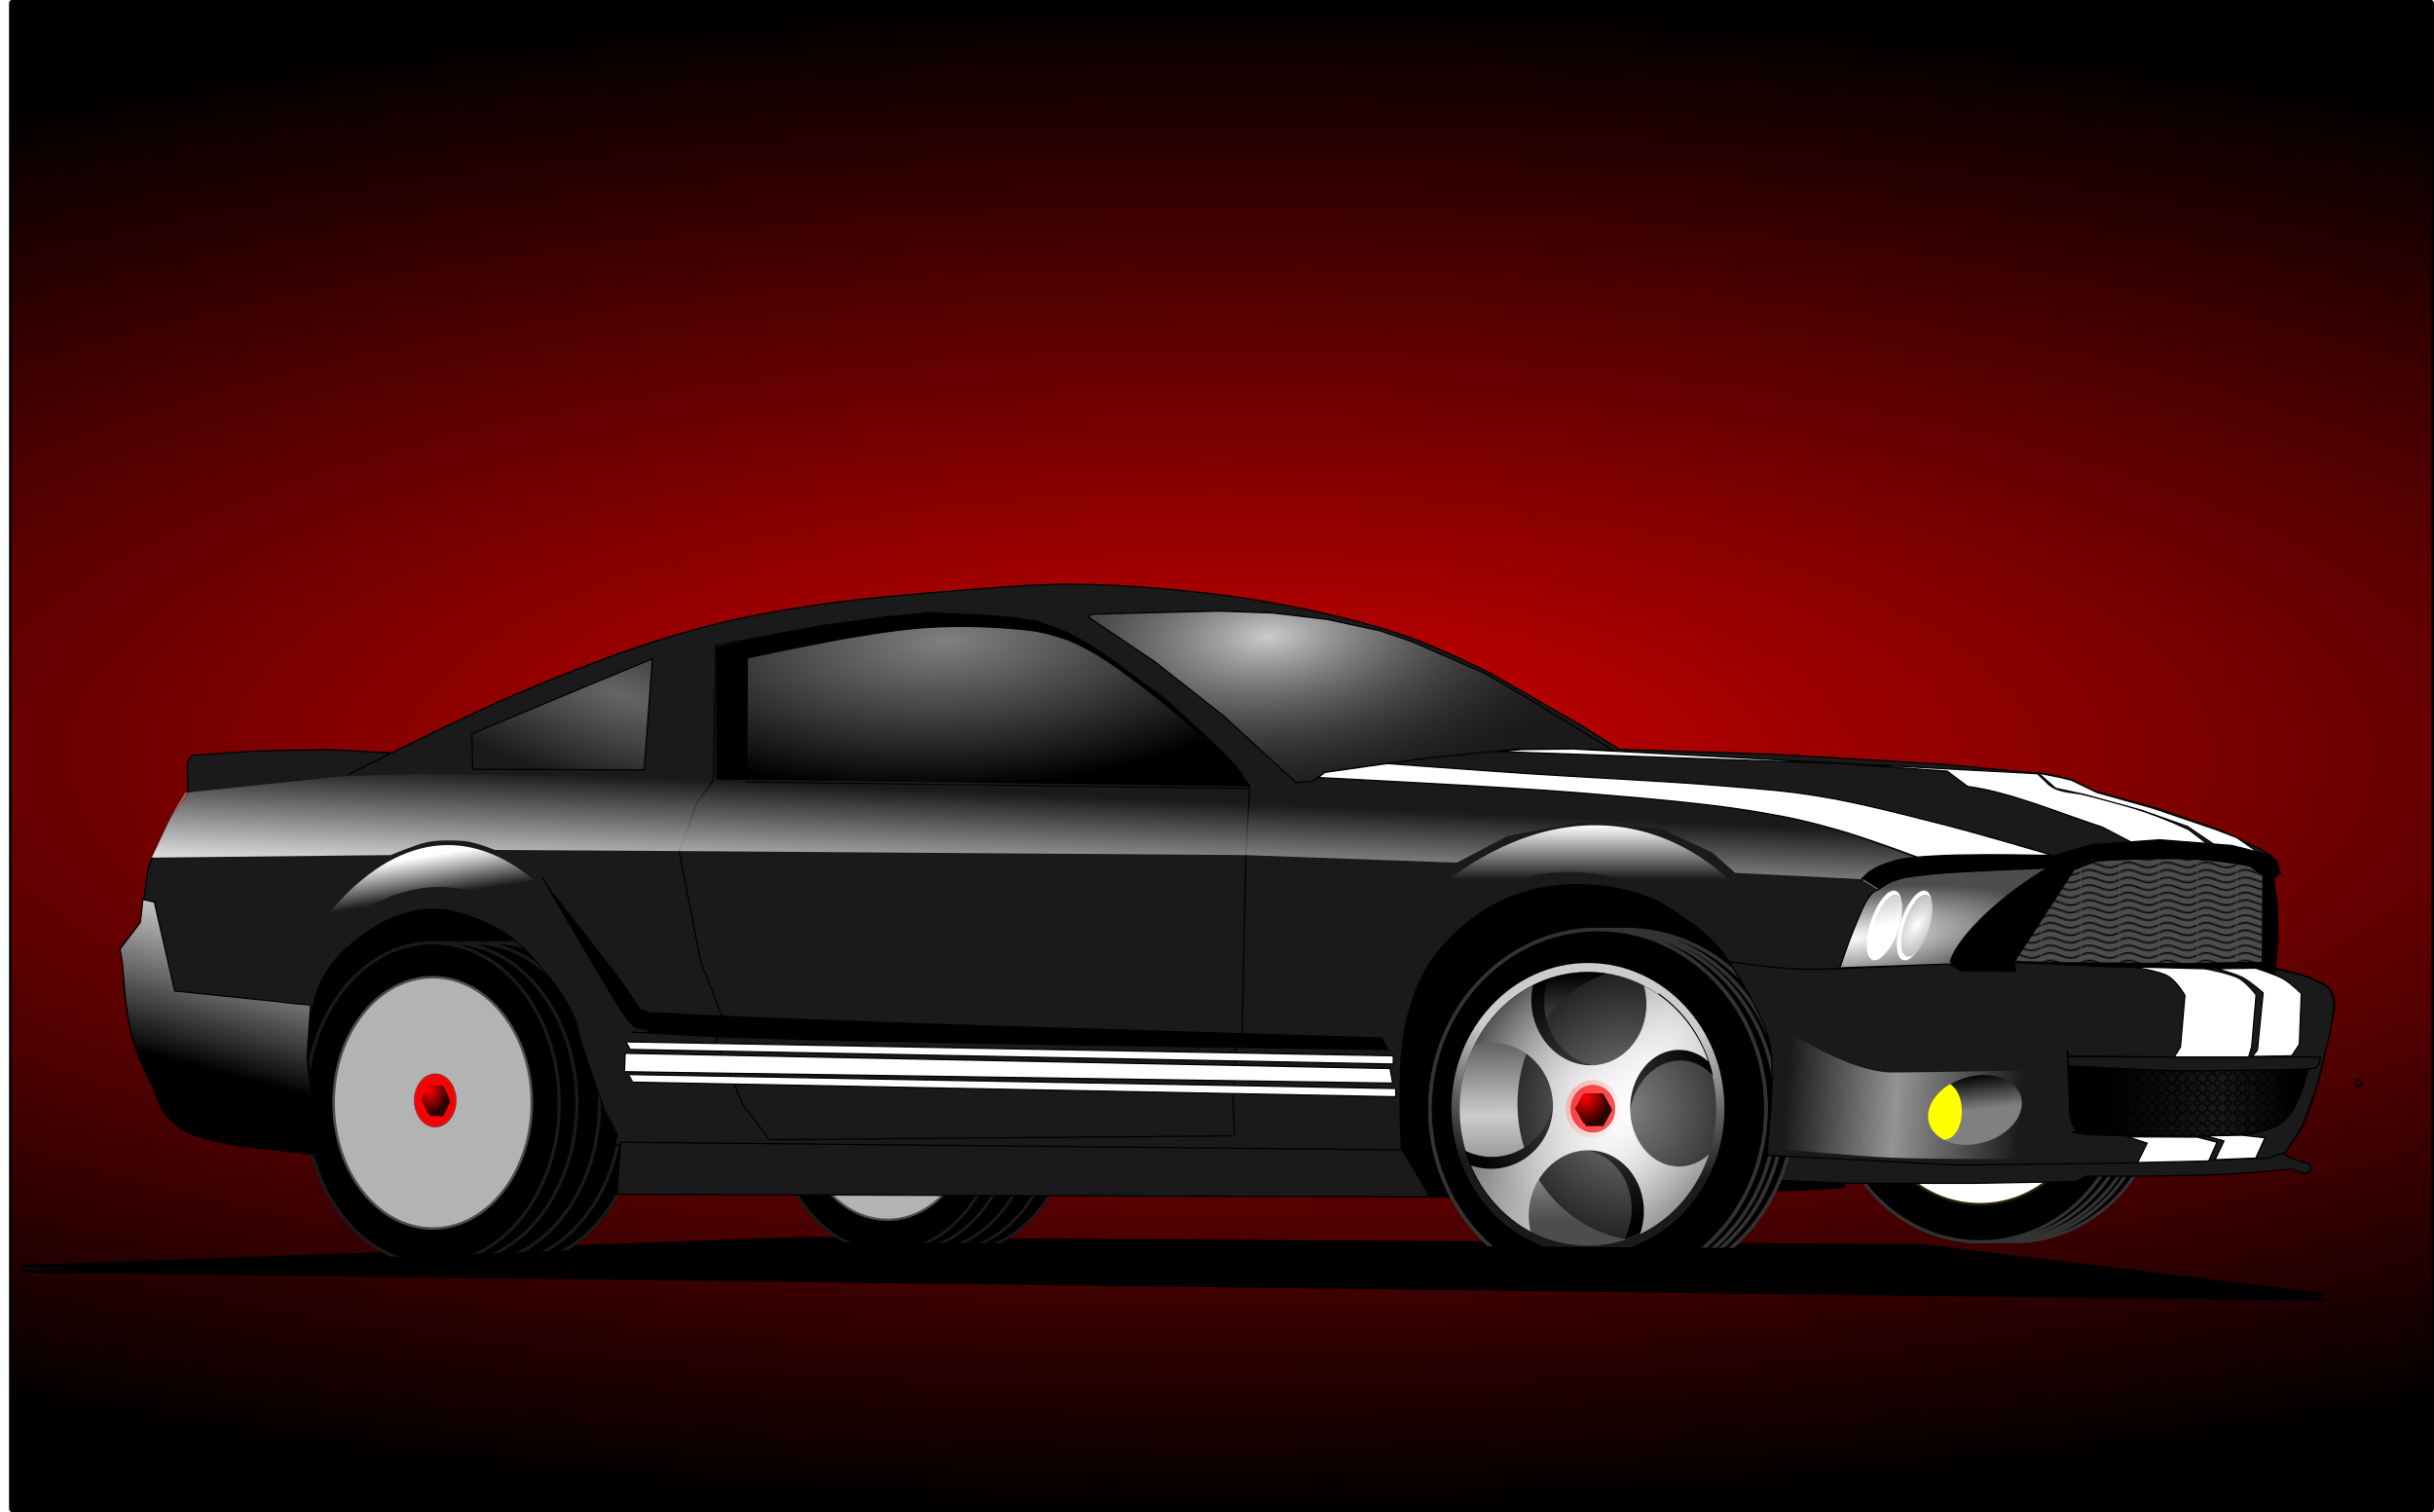 <?xml version="1.0" encoding="UTF-8" standalone="no"?>
<!-- Created with Inkscape (http://www.inkscape.org/) -->
<svg xmlns:inkscape="http://www.inkscape.org/namespaces/inkscape" xmlns:rdf="http://www.w3.org/1999/02/22-rdf-syntax-ns#" xmlns="http://www.w3.org/2000/svg" xmlns:sodipodi="http://sodipodi.sourceforge.net/DTD/sodipodi-0.dtd" xmlns:cc="http://creativecommons.org/ns#" xmlns:xlink="http://www.w3.org/1999/xlink" xmlns:dc="http://purl.org/dc/elements/1.1/" xmlns:svg="http://www.w3.org/2000/svg" xmlns:ns1="http://sozi.baierouge.fr" id="svg2" sodipodi:docname="dibujo-1.svg" inkscape:export-filename="/home/alberto/Imágenes/dibujo-1-grande.png" viewBox="0 0 1934.9 1202" inkscape:export-xdpi="89.306541" version="1.1" inkscape:export-ydpi="89.306541" inkscape:version="0.47 r22583">
<defs id="defs4">
<linearGradient id="linearGradient4025" inkscape:collect="always">
<stop id="stop4027" style="stop-color:#808080" offset="0"/>
<stop id="stop4029" style="stop-color:#1a1a1a" offset="1"/>
</linearGradient>
<linearGradient id="linearGradient4017" inkscape:collect="always">
<stop id="stop4019" style="stop-color:#ffffff" offset="0"/>
<stop id="stop4021" style="stop-color:#ffffff;stop-opacity:0" offset="1"/>
</linearGradient>
<linearGradient id="linearGradient3999" inkscape:collect="always">
<stop id="stop4001" style="stop-color:#ff0000" offset="0"/>
<stop id="stop4003" style="stop-color:#2b0000" offset="1"/>
</linearGradient>
<linearGradient id="linearGradient3983" inkscape:collect="always">
<stop id="stop3985" style="stop-color:#cccccc" offset="0"/>
<stop id="stop3991" style="stop-color:#cccccc" offset=".432"/>
<stop id="stop3993" style="stop-color:#666666" offset=".725"/>
<stop id="stop3987" style="stop-color:#1a1a1a" offset="1"/>
</linearGradient>
<linearGradient id="linearGradient3065" inkscape:collect="always">
<stop id="stop3067" style="stop-color:#4d4d4d" offset="0"/>
<stop id="stop3069" style="stop-color:#000000" offset="1"/>
</linearGradient>
<linearGradient id="linearGradient3053" inkscape:collect="always">
<stop id="stop3055" style="stop-color:#cccccc" offset="0"/>
<stop id="stop3057" style="stop-color:#333333" offset="1"/>
</linearGradient>
<linearGradient id="linearGradient3027" inkscape:collect="always">
<stop id="stop3029" style="stop-color:#000000" offset="0"/>
<stop id="stop3043" style="stop-color:#cccccc" offset=".569"/>
<stop id="stop3031" style="stop-color:#4d4d4d" offset="1"/>
</linearGradient>
<pattern id="Wavy" height="5.181" width="30.066" patternUnits="userSpaceOnUse" inkscape:stockid="Wavy" inkscape:collect="always">
<path id="path5194" style="fill:black" d="m7.597 0.061c-2.518-0.248-4.941 0.241-7.607 1.727v1.273c2.783-1.63 5.183-2.009 7.482-1.781 2.298 0.228 4.497 1.081 6.781 1.938 4.567 1.713 9.551 3.458 15.813-0.157l-0.004-1.273c-6.44 3.709-10.816 1.982-15.371 0.273-2.278-0.854-4.576-1.75-7.094-2z"/>
</pattern>
<linearGradient id="linearGradient2878" y2="631.64" gradientUnits="userSpaceOnUse" x2="-169.71" y1="724.56" x1="-173.75" inkscape:collect="always">
<stop id="stop2872" style="stop-color:#ffffff" offset="0"/>
<stop id="stop2874" style="stop-color:#ffffff;stop-opacity:0" offset="1"/>
</linearGradient>
<linearGradient id="linearGradient2989" y2="706.38" gradientUnits="userSpaceOnUse" x2="665.44" gradientTransform="translate(2,10)" y1="663.1" x1="665.44" inkscape:collect="always">
<stop id="stop2985" style="stop-color:#ffffff" offset="0"/>
<stop id="stop2987" style="stop-color:#ffffff;stop-opacity:0" offset="1"/>
</linearGradient>
<linearGradient id="linearGradient2999" y2="727.09" gradientUnits="userSpaceOnUse" x2="-238.4" y1="694.77" x1="-243.45" inkscape:collect="always">
<stop id="stop2995" style="stop-color:#ffffff" offset="0"/>
<stop id="stop2997" style="stop-color:#ffffff;stop-opacity:0" offset="1"/>
</linearGradient>
<radialGradient id="radialGradient5643" gradientUnits="userSpaceOnUse" cy="584.36" cx="222.52" gradientTransform="matrix(1.941 -0 0 .624 -63.286 253.71)" r="963.86" inkscape:collect="always">
<stop id="stop5637" style="stop-color:#d40000" offset="0"/>
<stop id="stop5639" style="stop-color:#000000" offset="1"/>
</radialGradient>
<filter id="filter5655" height="2.361" width="1.018" color-interpolation-filters="sRGB" y="-.68" x="-.009" inkscape:collect="always">
<feGaussianBlur id="feGaussianBlur5657" stdDeviation="6.48" inkscape:collect="always"/>
</filter>
<radialGradient id="radialGradient5677" gradientUnits="userSpaceOnUse" cy="425.13" cx="408.1" gradientTransform="matrix(.048 .639 -1.313 .099 946.7 220.28)" r="208.84" inkscape:collect="always">
<stop id="stop5673" style="stop-color:#cccccc" offset="0"/>
<stop id="stop5675" style="stop-color:#333333;stop-opacity:0" offset="1"/>
</radialGradient>
<radialGradient id="radialGradient5691" gradientUnits="userSpaceOnUse" cy="560.02" cx="-107.08" gradientTransform="matrix(-.288 1.012 -2.923 -.832 1499.2 1143.9)" r="72.221" inkscape:collect="always">
<stop id="stop5687" style="stop-color:#666666" offset="0"/>
<stop id="stop5689" style="stop-color:#666666;stop-opacity:0" offset="1"/>
</radialGradient>
<linearGradient id="linearGradient5701" y2="731.64" gradientUnits="userSpaceOnUse" x2="-345.98" y1="880.93" x1="-385.71" inkscape:collect="always">
<stop id="stop5695" style="stop-color:#000000" offset="0"/>
<stop id="stop5697" style="stop-color:#ffffff" offset="1"/>
</linearGradient>
<linearGradient id="linearGradient5796" y2="817.14" gradientUnits="userSpaceOnUse" x2="1055.6" gradientTransform="matrix(.999 0 0 .729 19.961 255.33)" y1="817.14" x1="867.92" inkscape:collect="always">
<stop id="stop5792" style="stop-color:#ffffff;stop-opacity:0" offset="0"/>
<stop id="stop5798" style="stop-color:#ffffff;stop-opacity:.533" offset=".465"/>
<stop id="stop5794" style="stop-color:#ffffff;stop-opacity:0" offset="1"/>
</linearGradient>
<linearGradient id="linearGradient5807" y2="897.56" gradientUnits="userSpaceOnUse" x2="984.39" y1="872.05" x1="980.05" inkscape:collect="always">
<stop id="stop5803" style="stop-color:#000000" offset="0"/>
<stop id="stop5805" style="stop-color:#808080" offset="1"/>
</linearGradient>
<filter id="filter3913" inkscape:menu="Non realistic 3D shaders" height="1.5" width="1.5" color-interpolation-filters="sRGB" y="-.25" x="-.25" inkscape:menu-tooltip="Non realistic chrome shader with strong speculars" inkscape:label="Chrome">
<feGaussianBlur id="feGaussianBlur3915" stdDeviation="4" result="result8"/>
<feComposite id="feComposite3917" operator="xor" result="result6" in2="result8" in="result8"/>
<feDisplacementMap id="feDisplacementMap3919" scale="80" yChannelSelector="A" in2="result6" result="result4" xChannelSelector="A" in="result6"/>
<feComposite id="feComposite3921" k4="0" in2="result4" k3="0" k2="0" k1="3" result="result2" in="result8" operator="arithmetic"/>
<feComposite id="feComposite3923" operator="in" result="fbSourceGraphic" in2="result2" in="result2"/>
</filter>
<radialGradient id="radialGradient4052" xlink:href="#linearGradient3983" gradientUnits="userSpaceOnUse" cy="797.92" cx="-252.82" gradientTransform="matrix(-.245 1.581 -2.699 -.419 1838.6 1525.5)" r="93.631" inkscape:collect="always"/>
<radialGradient id="radialGradient4054" xlink:href="#linearGradient4025" gradientUnits="userSpaceOnUse" cy="825.67" cx="-207.67" gradientTransform="matrix(-.005 1.121 -1.067 -.005 658.85 1130.3)" r="93.631" inkscape:collect="always"/>
<linearGradient id="linearGradient4056" y2="1134.2" xlink:href="#linearGradient3027" gradientUnits="userSpaceOnUse" x2="1638.4" y1="937.2" x1="1635.9" inkscape:collect="always"/>
<radialGradient id="radialGradient4058" xlink:href="#linearGradient3065" gradientUnits="userSpaceOnUse" cy="877.59" cx="680.55" gradientTransform="matrix(.999 .046 -.048 1.046 42.842 -72.04)" r="98.566" inkscape:collect="always"/>
<radialGradient id="radialGradient4060" xlink:href="#linearGradient3053" gradientUnits="userSpaceOnUse" cy="1032.2" cx="1684.9" gradientTransform="matrix(1.207 .143 -.123 1.038 -222.03 -280.12)" r="94.578" inkscape:collect="always"/>
<radialGradient id="radialGradient4062" xlink:href="#linearGradient4017" gradientUnits="userSpaceOnUse" cy="1041.1" cx="1708.6" gradientTransform="matrix(1.46 -2.357 .889 .55 -1711.2 4494.7)" r="141.87" inkscape:collect="always"/>
<radialGradient id="radialGradient4064" xlink:href="#linearGradient3999" gradientUnits="userSpaceOnUse" cy="1031.3" cx="1671.3" gradientTransform="matrix(-.318 1.539 -1.369 -.283 3614.9 -1246.7)" r="17.5" inkscape:collect="always"/>
<radialGradient id="radialGradient4158" gradientUnits="userSpaceOnUse" cy="781.28" cx="866.69" gradientTransform="matrix(1.939 -.2 .05 .48 -852.94 561.81)" r="83.094" inkscape:collect="always">
<stop id="stop4154" style="stop-color:#ffffff" offset="0"/>
<stop id="stop4156" style="stop-color:#4d4d4d" offset="1"/>
</radialGradient>
<radialGradient id="radialGradient4170" gradientUnits="userSpaceOnUse" cy="758.91" cx="900.8" gradientTransform="matrix(1.878 -.589 .059 2.684 -835.78 -747.61)" r="10.354" inkscape:collect="always">
<stop id="stop4928" style="stop-color:#ffffff" offset="0"/>
<stop id="stop4930" style="stop-color:#b3b3b3" offset="1"/>
</radialGradient>
<pattern id="pattern4185" width="7.648" patternUnits="userSpaceOnUse" patternTransform="translate(1270.5 874.29)" height="7.648">
<rect id="rect4180" ry="0" style="stroke-linejoin:bevel;stroke:#000000;stroke-linecap:round;stroke-width:1.093;fill:none" rx="0" transform="rotate(-45)" height="4.635" width="4.635" y="3.09" x="-2.318"/>
</pattern>
<linearGradient id="linearGradient4918" y2="886.28" gradientUnits="userSpaceOnUse" x2="1225.3" y1="886.28" x1="1072.3" inkscape:collect="always">
<stop id="stop4912" style="stop-color:#000000" offset="0"/>
<stop id="stop4920" style="stop-color:#1a1a1a" offset=".597"/>
<stop id="stop4914" style="stop-color:#000000" offset="1"/>
</linearGradient>
<radialGradient id="radialGradient4924" gradientUnits="userSpaceOnUse" cy="399.02" cx="137.38" gradientTransform="matrix(.021 .556 -1.418 .055 714.88 428)" r="212.38" inkscape:collect="always">
<stop id="stop5665" style="stop-color:#808080" offset="0"/>
<stop id="stop5667" style="stop-color:#808080;stop-opacity:0" offset="1"/>
</radialGradient>
<linearGradient id="linearGradient4938" y2="734.16" gradientUnits="userSpaceOnUse" x2="893.98" y1="758.91" x1="900.8" inkscape:collect="always">
<stop id="stop4166" style="stop-color:#ffffff" offset="0"/>
<stop id="stop4168" style="stop-color:#cccccc" offset="1"/>
</linearGradient>
</defs>
<sodipodi:namedview id="base" bordercolor="#666666" inkscape:pageshadow="2" inkscape:guide-bbox="true" inkscape:snap-center="true" pagecolor="#ffffff" inkscape:window-height="693" inkscape:window-maximized="1" inkscape:zoom="0.24748737" inkscape:window-x="0" showgrid="false" borderopacity="1.0" inkscape:current-layer="g5705" inkscape:cx="1839.532" inkscape:cy="400.41698" showguides="true" inkscape:window-y="24" inkscape:window-width="1366" inkscape:pageopacity="0.0" inkscape:document-units="px"/>
<g id="layer1" inkscape:label="Capa 1" inkscape:groupmode="layer" transform="translate(602.48 -17.076)">
<rect id="rect5633" style="stroke-linejoin:round;stroke:#000000;stroke-linecap:round;stroke-width:2;fill:url(#radialGradient5643)" rx="1.013" ry="1.89" height="1200" width="1925.7" y="18.076" x="-594.29"/>
<g id="g5705" transform="translate(-2)">
<path id="path5645" d="m-457.14 1006.6 1694.2 11.5-297.1-20.02-825.71-2.86-571.43 11.38z" style="filter:url(#filter5655);stroke:#000000;stroke-width:1px;fill:#000000" transform="matrix(1.081 0 0 1.96 -88.749 -949.22)"/>
<g id="g2945" transform="matrix(.887 0 0 .887 370.73 95.957)">
<path id="path2947" sodipodi:rx="93.630569" sodipodi:ry="99.884315" style="stroke-linejoin:round;stroke:#333333;stroke-linecap:round;stroke-width:2;fill:#000000" sodipodi:type="arc" d="m-154.87 893.77c0 55.165-41.92 99.884-93.631 99.884s-93.631-44.72-93.631-99.884c0-55.165 41.92-99.884 93.631-99.884s93.631 44.72 93.631 99.884z" transform="matrix(1.426 0 0 1.426 1063.9 -392.95)" sodipodi:cy="893.76825" sodipodi:cx="-248.49753"/>
<path id="path2949" sodipodi:rx="93.630569" sodipodi:ry="99.884315" style="stroke-linejoin:round;stroke:#333333;stroke-linecap:round;stroke-width:2;fill:#000000" sodipodi:type="arc" d="m-154.87 893.77c0 55.165-41.92 99.884-93.631 99.884s-93.631-44.72-93.631-99.884c0-55.165 41.92-99.884 93.631-99.884s93.631 44.72 93.631 99.884z" transform="matrix(1.426 0 0 1.426 1055.9 -392.95)" sodipodi:cy="893.76825" sodipodi:cx="-248.49753"/>
<path id="path2951" sodipodi:rx="93.630569" sodipodi:ry="99.884315" style="stroke-linejoin:round;stroke:#333333;stroke-linecap:round;stroke-width:2;fill:#000000" sodipodi:type="arc" d="m-154.87 893.77c0 55.165-41.92 99.884-93.631 99.884s-93.631-44.72-93.631-99.884c0-55.165 41.92-99.884 93.631-99.884s93.631 44.72 93.631 99.884z" transform="matrix(1.426 0 0 1.426 1049.9 -392.95)" sodipodi:cy="893.76825" sodipodi:cx="-248.49753"/>
<path id="path2953" sodipodi:rx="93.630569" sodipodi:ry="99.884315" style="stroke-linejoin:round;stroke:#333333;stroke-linecap:round;stroke-width:2;fill:#000000" sodipodi:type="arc" d="m-154.87 893.77c0 55.165-41.92 99.884-93.631 99.884s-93.631-44.72-93.631-99.884c0-55.165 41.92-99.884 93.631-99.884s93.631 44.72 93.631 99.884z" transform="matrix(1.426 0 0 1.426 1041.9 -392.95)" sodipodi:cy="893.76825" sodipodi:cx="-248.49753"/>
<path id="path2955" sodipodi:rx="93.630569" sodipodi:ry="99.884315" style="stroke-linejoin:round;stroke:#333333;stroke-linecap:round;stroke-width:2;fill:#000000" sodipodi:type="arc" d="m-154.87 893.77c0 55.165-41.92 99.884-93.631 99.884s-93.631-44.72-93.631-99.884c0-55.165 41.92-99.884 93.631-99.884s93.631 44.72 93.631 99.884z" transform="matrix(1.426 0 0 1.426 1033.9 -392.95)" sodipodi:cy="893.76825" sodipodi:cx="-248.49753"/>
<path id="path2957" sodipodi:rx="93.630569" sodipodi:ry="99.884315" style="stroke-linejoin:round;stroke:#2b2200;stroke-linecap:round;stroke-width:2;fill:#ffffff" sodipodi:type="arc" d="m-154.87 893.77c0 55.165-41.92 99.884-93.631 99.884s-93.631-44.72-93.631-99.884c0-55.165 41.92-99.884 93.631-99.884s93.631 44.72 93.631 99.884z" transform="matrix(1.089 0 0 1.089 950.17 -91.734)" sodipodi:cy="893.76825" sodipodi:cx="-248.49753"/>
</g>
<path id="path3046" style="stroke:#000000;stroke-width:1px;fill:#000000" d="m537.86 968.79 297.86-5.714 30-2.143 5.714-106.43l-82.14-127.15-183.58-14.28-82.85 52.14-17.15 95.71-5.71 60.72 37.857 47.143z"/>
<path id="path3048" style="stroke:#000000;stroke-width:1px;fill:#000000" d="m-364.29 922.36 275.71 41.429 34.286-94.286-68.571-158.57-241.43-8.571-51.429 151.43 51.429 68.571z"/>
<g id="g2959">
<path id="path2860" sodipodi:rx="78.791901" sodipodi:ry="99.884315" style="stroke-linejoin:round;stroke:#1a1a1a;stroke-linecap:round;stroke-width:2;fill:#000000" sodipodi:type="arc" d="m-169.71 893.77c0 55.165-35.276 99.884-78.792 99.884s-78.792-44.72-78.792-99.884c0-55.165 35.276-99.884 78.792-99.884s78.792 44.72 78.792 99.884z" transform="matrix(1.278 0 0 1.278 124.97 -248.06)" sodipodi:cy="893.76825" sodipodi:cx="-248.49753"/>
<path id="path2866" sodipodi:rx="78.791901" sodipodi:ry="99.884315" style="stroke-linejoin:round;stroke:#1a1a1a;stroke-linecap:round;stroke-width:2;fill:#000000" sodipodi:type="arc" d="m-169.71 893.77c0 55.165-35.276 99.884-78.792 99.884s-78.792-44.72-78.792-99.884c0-55.165 35.276-99.884 78.792-99.884s78.792 44.72 78.792 99.884z" transform="matrix(1.278 0 0 1.278 110.97 -248.06)" sodipodi:cy="893.76825" sodipodi:cx="-248.49753"/>
<path id="path2862" sodipodi:rx="78.791901" sodipodi:ry="99.884315" style="stroke-linejoin:round;stroke:#1a1a1a;stroke-linecap:round;stroke-width:2;fill:#000000" sodipodi:type="arc" d="m-169.71 893.77c0 55.165-35.276 99.884-78.792 99.884s-78.792-44.72-78.792-99.884c0-55.165 35.276-99.884 78.792-99.884s78.792 44.72 78.792 99.884z" transform="matrix(1.278 0 0 1.278 92.969 -248.06)" sodipodi:cy="893.76825" sodipodi:cx="-248.49753"/>
<path id="path2864" sodipodi:rx="78.791901" sodipodi:ry="99.884315" style="stroke-linejoin:round;stroke:#1a1a1a;stroke-linecap:round;stroke-width:2;fill:#000000" sodipodi:type="arc" d="m-169.71 893.77c0 55.165-35.276 99.884-78.792 99.884s-78.792-44.72-78.792-99.884c0-55.165 35.276-99.884 78.792-99.884s78.792 44.72 78.792 99.884z" transform="matrix(1.278 0 0 1.278 74.969 -248.06)" sodipodi:cy="893.76825" sodipodi:cx="-248.49753"/>
<path id="path2856" sodipodi:rx="78.791901" sodipodi:ry="99.884315" style="stroke-linejoin:round;stroke:#1a1a1a;stroke-linecap:round;stroke-width:2;fill:#000000" sodipodi:type="arc" d="m-169.71 893.77c0 55.165-35.276 99.884-78.792 99.884s-78.792-44.72-78.792-99.884c0-55.165 35.276-99.884 78.792-99.884s78.792 44.72 78.792 99.884z" transform="matrix(1.278 0 0 1.278 60.969 -248.06)" sodipodi:cy="893.76825" sodipodi:cx="-248.49753"/>
<path id="path2852" sodipodi:rx="78.791901" sodipodi:ry="99.884315" style="stroke-linejoin:round;stroke:#4d4d4d;stroke-linecap:round;stroke-width:2;fill:#b3b3b3" sodipodi:type="arc" d="m-169.71 893.77c0 55.165-35.276 99.884-78.792 99.884s-78.792-44.72-78.792-99.884c0-55.165 35.276-99.884 78.792-99.884s78.792 44.72 78.792 99.884z" transform="translate(-8)" sodipodi:cy="893.76825" sodipodi:cx="-248.49753"/>
</g>
<g id="g2967" transform="matrix(.895 0 0 .895 334.53 97.422)">
<path id="path2969" sodipodi:rx="78.791901" sodipodi:ry="99.884315" style="stroke-linejoin:round;stroke:#1a1a1a;stroke-linecap:round;stroke-width:2;fill:#000000" sodipodi:type="arc" d="m-169.71 893.77c0 55.165-35.276 99.884-78.792 99.884s-78.792-44.72-78.792-99.884c0-55.165 35.276-99.884 78.792-99.884s78.792 44.72 78.792 99.884z" transform="matrix(1.278 0 0 1.278 124.97 -248.06)" sodipodi:cy="893.76825" sodipodi:cx="-248.49753"/>
<path id="path2971" sodipodi:rx="78.791901" sodipodi:ry="99.884315" style="stroke-linejoin:round;stroke:#1a1a1a;stroke-linecap:round;stroke-width:2;fill:#000000" sodipodi:type="arc" d="m-169.71 893.77c0 55.165-35.276 99.884-78.792 99.884s-78.792-44.72-78.792-99.884c0-55.165 35.276-99.884 78.792-99.884s78.792 44.72 78.792 99.884z" transform="matrix(1.278 0 0 1.278 110.97 -248.06)" sodipodi:cy="893.76825" sodipodi:cx="-248.49753"/>
<path id="path2973" sodipodi:rx="78.791901" sodipodi:ry="99.884315" style="stroke-linejoin:round;stroke:#1a1a1a;stroke-linecap:round;stroke-width:2;fill:#000000" sodipodi:type="arc" d="m-169.71 893.77c0 55.165-35.276 99.884-78.792 99.884s-78.792-44.72-78.792-99.884c0-55.165 35.276-99.884 78.792-99.884s78.792 44.72 78.792 99.884z" transform="matrix(1.278 0 0 1.278 92.969 -248.06)" sodipodi:cy="893.76825" sodipodi:cx="-248.49753"/>
<path id="path2975" sodipodi:rx="78.791901" sodipodi:ry="99.884315" style="stroke-linejoin:round;stroke:#1a1a1a;stroke-linecap:round;stroke-width:2;fill:#000000" sodipodi:type="arc" d="m-169.71 893.77c0 55.165-35.276 99.884-78.792 99.884s-78.792-44.72-78.792-99.884c0-55.165 35.276-99.884 78.792-99.884s78.792 44.72 78.792 99.884z" transform="matrix(1.278 0 0 1.278 74.969 -248.06)" sodipodi:cy="893.76825" sodipodi:cx="-248.49753"/>
<path id="path2977" sodipodi:rx="78.791901" sodipodi:ry="99.884315" style="stroke-linejoin:round;stroke:#1a1a1a;stroke-linecap:round;stroke-width:2;fill:#000000" sodipodi:type="arc" d="m-169.71 893.77c0 55.165-35.276 99.884-78.792 99.884s-78.792-44.72-78.792-99.884c0-55.165 35.276-99.884 78.792-99.884s78.792 44.72 78.792 99.884z" transform="matrix(1.278 0 0 1.278 60.969 -248.06)" sodipodi:cy="893.76825" sodipodi:cx="-248.49753"/>
<path id="path2979" sodipodi:rx="78.791901" sodipodi:ry="99.884315" style="stroke-linejoin:round;stroke:#4d4d4d;stroke-linecap:round;stroke-width:2;fill:#b3b3b3" sodipodi:type="arc" d="m-169.71 893.77c0 55.165-35.276 99.884-78.792 99.884s-78.792-44.72-78.792-99.884c0-55.165 35.276-99.884 78.792-99.884s78.792 44.72 78.792 99.884z" transform="translate(-8)" sodipodi:cy="893.76825" sodipodi:cx="-248.49753"/>
</g>
<path id="path2830" sodipodi:nodetypes="czzzzzzzccccccccccccccccczzzzzcccccczzcccccczzzzzzzzzzzzzzzccccccczzzzzzzzzzcccccccccccccccccc" style="stroke:#000000;stroke-width:1px;fill:#1a1a1a" d="m-324.29 633.08s90.629-45.788 134.29-64.286c43.656-18.498 88.849-35.924 127.14-47.143 38.293-11.219 64.375-16.143 101.43-22.143 37.053-6 83.073-9.959 120.71-12.857 37.641-2.898 65.373-5.873 105-5 39.627 0.873 90.759 5.421 132.14 12.143 41.383 6.722 84.407 16.777 115.71 27.143 31.308 10.365 72.5 31.429 72.5 31.429l70.714 40.714 31.429 19.643 122.5 3.929 133.21 7.857 87.5 8.214 16.786 4.286 17.857 8.929 49.286 13.571 50.714 17.5 30.714 14.643 10 5.714 6.786 13.929-5 4.286 2.857 24.286 0.357 24.643-2.143 22.143s23.359 4.764 31.071 8.929 12.099 4.537 15.357 13.214c3.258 8.678-2.863 23.205-5 35s-4.456 24.022-7.857 35.714-7.771 25.218-12.5 34.286c-4.7 9.08-14.3 20.37-14.3 20.37l3.929 2.857 16.428 5.357 0.714 5.357-3.571 2.5-11.071-3.929s-27.319 2.864-46.786 3.929c-19.466 1.065-50.534 1.537-70 1.786-19.466 0.248-46.786 0-46.786 0l-7.857 4.286-79.643 1.429h-96.786l-66.071-2.5-2.857-8.929s3.287-46.404 3.214-62.857 0.41-24.206-2.143-35.714-8.072-22.192-12.857-32.5c-4.785-10.308-9.986-20.593-15.714-29.286-5.728-8.693-10.559-15.392-18.214-22.857-7.656-7.465-19.375-15.62-27.857-21.071-8.482-5.452-12.948-8.495-22.5-12.143-9.552-3.648-22.44-6.867-34.8-8.325s-26.163-1.629-38.891 0-24.845 4.456-36.871 9.596c-12.025 5.14-23.869 12.475-34.345 21.213-10.476 8.738-20.498 19.518-27.779 30.81-7.281 11.292-11.978 23.812-15.657 35.86-3.679 12.048-5.18 22.277-6.566 35.86-1.386 13.584-1.071 32.573-1.01 45.457s1.01 31.82 1.01 31.82l-267.19-1.515-251.53-3.03-36.365 0.505-70.206-1.01 2.02-8.081-10.607-20.203s-13.649-38.941-17.678-51.518c-4.029-12.576-2.552-13.974-7.071-23.739-4.519-9.764-12.73-22.43-21.718-33.335-8.988-10.905-19.019-22.762-32.325-31.315-13.306-8.552-32.198-16.201-46.467-18.183-14.269-1.982-23.813-0.479-36.365 3.535-12.553 4.014-26.752 12.968-36.871 21.213s-17.777 16.286-23.739 26.769c-5.961 10.483-8.908 21.696-11.112 34.85-2.203 13.155-1.916 25.192-1.01 43.437 0.906 18.245 8.081 65.66 8.081 65.66l-69.701-13.132-39.901-8.081-11.617-12.627-13.132-27.274-11.112-28.284-9.596-37.881-1.515-39.396 14.142-19.698 6.566-43.942 17.173-37.881 14.142-19.193-0.505-25.254 3.535-6.061 52.528-3.535 55.558-1.01 50.508 2.525-34.877 17.605z"/>
<path id="path2832" style="stroke:#000000;stroke-width:1px;fill:url(#radialGradient5691)" d="m-225.26 600.32 143.44-59.599-6.566 88.388-136.37-0.505-0.505-28.284z"/>
<path id="path2838" style="stroke:#000000;stroke-width:1px;fill:#1a1a1a" d="m380.83 920.03-1.01-26.264 2.02-42.426 5.051-11.112 3.03-143.44 3.03-52.528-10.102-17.173-55.558-53.538-56.569-39.396-46.467-23.234-85.863-7.071-82.833 10.102-86.873 16.162-2.02 107.08-13.132 18.183-14.142 38.386 17.173 87.883 18.183 46.467-6.061 17.173 21.213 49.497 21.213 28.284 369.72-3.03z"/>
<path id="path2834" sodipodi:nodetypes="cczzzzzzzccc" style="stroke:#000000;stroke-width:1px;fill:#000000" d="m-30.81 636.18 0.505-104.55s67.044-14.077 92.934-18.183c25.89-4.106 41.709-6.422 62.124-7.576 20.416-1.154 43.333-0.713 60.104 0.505s27.595 2.035 40.406 5.556 19.991 6.258 35.86 15.152c15.869 8.894 39.401 26.888 57.074 40.911s38.443 32.74 48.992 42.931c10.55 10.191 15.657 16.668 15.657 16.668l10.102 14.142-423.76-5.556z"/>
<path id="path2836" style="stroke:#000000;stroke-width:1px;fill:url(#radialGradient5677)" d="m265.17 507.89 52.528 35.355 54.548 42.931 57.579 53.033 12.627-1.01 10.607-7.071 78.287-11.112 75.256-7.576 61.619 0.505 13.637 0.505-70.711-42.931-31.315-18.183-58.084-25.254-25.254-8.586-42.426-9.091-42.931-5.051-42.426-1.515-42.426 1.01-59.599 1.515-1.515 2.525z"/>
<path id="path2840" sodipodi:nodetypes="cccccccccccccccccccccccccczzc" style="fill:url(#linearGradient2878)" d="m-207.08 692.75 168.7 1.01 427.29 3.03 168.7 6.061 40.406-21.213 57.579-11.112 63.64 5.051 41.416 19.193 18.183 16.162 100.01 5.051 13.132 8.081 14.142-7.071 29.294-5.051-7.071-11.112-72.731-25.254-93.944-19.193-114.15-11.112-117.18-7.071h-90.914l-51.518 4.041-653.57-10.102-62.629 2.02-125.26 13.132-12.122 21.213-14.142 30.305 189.97-2.02s19.449-8.168 28.244-10.081c8.794-1.913 21.369-1.822 30.284-1.03 8.915 0.791 24.244 7.071 24.244 7.071z"/>
<path id="path2842" sodipodi:nodetypes="czzzccczzzzcc" style="stroke:#000000;stroke-width:1px;fill:#000000" d="m-169.02 715.01s49.893 86.27 62.264 105.06c12.371 18.786 11.264 12.196 21.213 16.162 9.949 3.967-53.589-1.315 37.376 4.041s551.12 11.051 551.12 11.051l-5.051-9.091-195.54-6s-133.17-3.853-193.95-6.061c-60.778-2.208-138.25-5.047-170.72-7.071-32.469-2.024-17.973 0.888-24.244-2.02-6.27-2.908-2.84 2.837-12.122-12.122-9.282-14.959-64.284-83.843-64.284-83.843l-6.061-10.102z"/>
<path id="path2844" sodipodi:nodetypes="cccccccczzzcccc" style="stroke:#000000;stroke-width:1px;fill:url(#linearGradient5701)" d="m-486.89 732.14 9.091 2.02 16.162 70.711 78.792 8.081 17.173 2.02 12.122 1.01-3.03 43.437 10.102 74.751s-85.099-4.385-107.08-18.183c-21.977-13.798-20.008-24.791-27.274-38.386-7.266-13.595-12.3-26.681-16.162-42.426-3.862-15.746-6.061-51.518-6.061-51.518l-2.02-12.122 16.162-21.213 2.02-18.183z"/>
<path id="path2846" style="stroke:#000000;stroke-width:1px;fill:#000000" d="m862.17 786.44 11.364-31.315 12.374-25.759 8.334-6.061 11.617-6.313 29.294-5.051 113.14-5.808 7.829-1.768 10.859-4.293 33.082-3.535 52.528-1.01 26.264 1.768 24.244 5.303 8.334 8.334-4.546 3.788 2.778 24.496 0.758 23.486-2.525 28.284-12.122-3.535-113.89-0.758-80.812-3.283 2.02 6.061-44.194-0.505-8.839-5.556-87.883 3.03z"/>
<path id="path2868" sodipodi:nodetypes="ccccc" style="stroke:#000000;stroke-width:1px;fill:#1a1a1a" d="m-107.08 925.08-3.03 41.416 646.5 2.02-22.183-37.335-621.28-6.101z"/>
<path id="path2981" style="fill:url(#linearGradient2989)" d="m815.17 767.4c-54.55-92.06-154.97-129.01-259.61-54.55l-2.02 1.515-33.84 34.85 2.525-0.505c12.63-2.343 30.17-3.03 40.911-3.03l2.525-2.02c61.681-67.484 184.42-21.082 223.75 36.871l25.759-13.132z"/>
<path id="path2991" sodipodi:nodetypes="cccccccc" style="fill:url(#linearGradient2999)" d="m-383.86 812.96c103.91-204.29 233.12-132 290.92 41.416l-3.03-5.051c-21.79-36.574-46.158-58.677-60.609-90.914l-6.061-3.03c-50.559-33.005-85.718-40.653-126.27-26.264l-4.041 2.02c-42.658 15.927-86.658 57.405-85.863 82.832"/>
<path id="path3001" sodipodi:nodetypes="cccccccccc" style="stroke:#000000;stroke-width:1px;fill:#d40000" d="m1043 852.35 2.02 49.245c1.657 7.366 3.312 12.157 6.17 15.662 4.308 5.54 11.566 11.691 27.92 10.538 43.788-0.846 116.78 1.721 132.33-7.259 22.003-10.768 31.099-40.089 32.578-63.135h-26.769-86.368l-87.378-0.505-0.505-4.546z"/>
<path id="path3003" style="stroke:#000000;stroke-width:1px;fill:#000000" d="m800.04 817 111.12 3.03 90.914 2.02h35.355l3.03 27.274-115.66-2.525-86.873-1.515-33.84-0.505 197.99 0.505v-19.193l-194.96-5.556-7.071-3.535z"/>
<g id="g2968" transform="translate(790.29 156.86)">
<g id="g4033" transform="translate(-808,-140)">
<path id="path2970" sodipodi:rx="93.630569" sodipodi:ry="99.884315" style="stroke-linejoin:round;stroke:#333333;stroke-linecap:round;stroke-width:2;fill:#000000" sodipodi:type="arc" d="m-154.87 893.77c0 55.165-41.92 99.884-93.631 99.884s-93.631-44.72-93.631-99.884c0-55.165 41.92-99.884 93.631-99.884s93.631 44.72 93.631 99.884z" transform="matrix(1.426 0 0 1.426 1063.9 -392.95)" sodipodi:cy="893.76825" sodipodi:cx="-248.49753"/>
<path id="path2972" sodipodi:rx="93.630569" sodipodi:ry="99.884315" style="stroke-linejoin:round;stroke:#333333;stroke-linecap:round;stroke-width:2;fill:#000000" sodipodi:type="arc" d="m-154.87 893.77c0 55.165-41.92 99.884-93.631 99.884s-93.631-44.72-93.631-99.884c0-55.165 41.92-99.884 93.631-99.884s93.631 44.72 93.631 99.884z" transform="matrix(1.426 0 0 1.426 1055.9 -392.95)" sodipodi:cy="893.76825" sodipodi:cx="-248.49753"/>
<path id="path2974" sodipodi:rx="93.630569" sodipodi:ry="99.884315" style="stroke-linejoin:round;stroke:#333333;stroke-linecap:round;stroke-width:2;fill:#000000" sodipodi:type="arc" d="m-154.87 893.77c0 55.165-41.92 99.884-93.631 99.884s-93.631-44.72-93.631-99.884c0-55.165 41.92-99.884 93.631-99.884s93.631 44.72 93.631 99.884z" transform="matrix(1.426 0 0 1.426 1049.9 -392.95)" sodipodi:cy="893.76825" sodipodi:cx="-248.49753"/>
<path id="path2976" sodipodi:rx="93.630569" sodipodi:ry="99.884315" style="stroke-linejoin:round;stroke:#333333;stroke-linecap:round;stroke-width:2;fill:#000000" sodipodi:type="arc" d="m-154.87 893.77c0 55.165-41.92 99.884-93.631 99.884s-93.631-44.72-93.631-99.884c0-55.165 41.92-99.884 93.631-99.884s93.631 44.72 93.631 99.884z" transform="matrix(1.426 0 0 1.426 1041.9 -392.95)" sodipodi:cy="893.76825" sodipodi:cx="-248.49753"/>
<path id="path2978" sodipodi:rx="93.630569" sodipodi:ry="99.884315" style="stroke-linejoin:round;stroke:#333333;stroke-linecap:round;stroke-width:2;fill:#000000" sodipodi:type="arc" d="m-154.87 893.77c0 55.165-41.92 99.884-93.631 99.884s-93.631-44.72-93.631-99.884c0-55.165 41.92-99.884 93.631-99.884s93.631 44.72 93.631 99.884z" transform="matrix(1.426 0 0 1.426 1041.9 -392.95)" sodipodi:cy="893.76825" sodipodi:cx="-248.49753"/>
<path id="path3981" sodipodi:rx="93.630569" sodipodi:ry="99.884315" style="fill:url(#radialGradient4052)" sodipodi:type="arc" d="m-154.87 893.77c0 55.165-41.92 99.884-93.631 99.884s-93.631-44.72-93.631-99.884c0-55.165 41.92-99.884 93.631-99.884s93.631 44.72 93.631 99.884z" transform="matrix(1.159 0 0 1.159 967.58 -154.37)" sodipodi:cy="893.76825" sodipodi:cx="-248.49753"/>
<path id="path2980" sodipodi:rx="93.630569" sodipodi:ry="99.884315" style="fill:url(#radialGradient4054)" sodipodi:type="arc" d="m-154.87 893.77c0 55.165-41.92 99.884-93.631 99.884s-93.631-44.72-93.631-99.884c0-55.165 41.92-99.884 93.631-99.884s93.631 44.72 93.631 99.884z" transform="matrix(1.089 0 0 1.089 950.17 -91.734)" sodipodi:cy="893.76825" sodipodi:cx="-248.49753"/>
<path id="path3024" d="m1673.8 935.84c-56.324 0-101.97 48.695-101.97 108.78 0 60.086 45.645 108.78 101.97 108.78 10.862 0 21.338-1.801 31.156-5.156-49.284-7.671-87.125-52.921-87.125-107.62 0-48.498 29.753-89.582 70.844-103.62-4.855-0.757-9.823-1.156-14.875-1.156z" style="fill:url(#linearGradient4056)" transform="translate(-994.29 -162.86)"/>
<path id="path3061" style="fill:url(#radialGradient4058)" d="m647.89 778.61c-20.87 7.583-39.008 22.179-51.682 41.38 4.27-0.657 8.696-0.775 13.186-0.232 27.001 3.263 46.164 28.237 42.835 55.792-3.33 27.555-27.891 47.245-54.892 43.982-5.538-0.669-10.742-2.28-15.496-4.611 6.884 23.775 21.362 44.243 40.796 57.812-0.536-4.632-0.483-9.468 0.259-14.385 4.147-27.476 27.828-47.284 52.91-44.253s42.045 27.751 37.898 55.227c-0.851 5.638-2.53 10.95-4.87 15.811 26.706-8.994 49.234-29.364 61.857-56.298-7.264 5.253-15.899 7.868-24.806 6.792-21.331-2.578-36.101-25.293-33.027-50.735 3.075-25.442 22.831-43.985 44.162-41.407 8.636 1.044 16.21 5.385 21.952 11.876-5.936-27.219-21.664-50.779-43.495-65.693 0.62 4.245 0.774 8.637 0.368 13.108-2.517 27.673-24.881 47.64-49.963 44.609s-43.363-27.91-40.845-55.583c0.422-4.637 1.397-9.058 2.853-13.19z"/>
<path id="path3018" d="m1630.1 946.28c-19.81 10.032-36.065 26.699-46.344 47.281 4.16-1.165 8.54-1.812 13.062-1.812 27.197 0 49.219 22.495 49.219 50.25s-22.022 50.25-49.219 50.25c-5.578 0-10.938-0.975-15.938-2.719 9.687 22.777 26.515 41.361 47.438 52.5-1.087-4.535-1.616-9.342-1.469-14.312 0.821-27.775 21.954-50.281 47.219-50.281 25.264 0 45.071 22.506 44.25 50.281-0.169 5.7-1.198 11.174-2.938 16.281 25.434-12.133 45.355-35.058 54.656-63.312-6.582 6.087-14.84 9.719-23.812 9.719-21.486 0-38.875-20.78-38.875-46.406 0-25.627 17.389-46.406 38.875-46.406 8.699 0 16.739 3.401 23.219 9.156-9.159-26.31-27.6-47.813-51.062-60 1.125 4.139 1.805 8.482 1.938 12.969 0.821 27.775-18.986 50.281-44.25 50.281s-46.398-22.506-47.219-50.281c-0.138-4.654 0.3-9.16 1.25-13.438z" style="fill:url(#radialGradient4060)" transform="translate(-994.29 -162.86)"/>
<path id="path3995" sodipodi:rx="93.630569" sodipodi:ry="99.884315" style="stroke-linejoin:round;stroke:#333333;stroke-linecap:round;stroke-width:2;fill:#ff0000" sodipodi:type="arc" d="m-154.87 893.77c0 55.165-41.92 99.884-93.631 99.884s-93.631-44.72-93.631-99.884c0-55.165 41.92-99.884 93.631-99.884s93.631 44.72 93.631 99.884z" transform="matrix(.227 0 0 .227 739.87 679.03)" sodipodi:cy="893.76825" sodipodi:cx="-248.49753"/>
<path id="path3887" style="filter:url(#filter3913);fill:url(#radialGradient4062)" transform="translate(-994.29 -162.86)" d="m1630.1 946.28c-19.81 10.032-36.065 26.699-46.344 47.281 4.16-1.165 8.54-1.812 13.062-1.812 27.197 0 49.219 22.495 49.219 50.25s-22.022 50.25-49.219 50.25c-5.578 0-10.938-0.975-15.938-2.719 9.687 22.777 26.515 41.361 47.438 52.5-1.087-4.535-1.616-9.342-1.469-14.312 0.821-27.775 21.954-50.281 47.219-50.281 25.264 0 45.071 22.506 44.25 50.281-0.169 5.7-1.198 11.174-2.938 16.281 25.434-12.133 45.355-35.058 54.656-63.312-6.582 6.087-14.84 9.719-23.812 9.719-21.486 0-38.875-20.78-38.875-46.406 0-25.627 17.389-46.406 38.875-46.406 8.699 0 16.739 3.401 23.219 9.156-9.159-26.31-27.6-47.813-51.062-60 1.125 4.139 1.805 8.482 1.938 12.969 0.821 27.775-18.986 50.281-44.25 50.281s-46.398-22.506-47.219-50.281c-0.138-4.654 0.3-9.16 1.25-13.438z"/>
<path id="path3004" sodipodi:rx="93.630569" sodipodi:ry="99.884315" style="opacity:0.659;stroke-linejoin:round;stroke:#333333;stroke-linecap:round;stroke-width:2;fill:#ff0000" sodipodi:type="arc" d="m-154.87 893.77c0 55.165-41.92 99.884-93.631 99.884s-93.631-44.72-93.631-99.884c0-55.165 41.92-99.884 93.631-99.884s93.631 44.72 93.631 99.884z" transform="matrix(.187 0 0 .187 730.02 714.47)" sodipodi:cy="893.76825" sodipodi:cx="-248.49753"/>
<path id="path4015" style="fill:#2b0000" sodipodi:type="star" d="m1686.5 1059.8h-17.5l-8.75-15.156 8.75-15.156h17.5l8.75 15.156-8.75 15.156z" sodipodi:r1="17.50036" inkscape:flatsided="true" transform="matrix(.786 0 0 .838 -633.75 7.274)" sodipodi:arg2="1.5707963" sodipodi:arg1="1.0471976" inkscape:randomized="0" sodipodi:cy="1044.6257" sodipodi:cx="1677.7883" inkscape:rounded="0" sodipodi:r2="5.8450527" sodipodi:sides="6"/>
<path id="path4011" style="fill:#2b0000" sodipodi:type="star" sodipodi:sides="6" sodipodi:r1="17.50036" sodipodi:r2="5.8450527" sodipodi:arg1="1.0471976" sodipodi:arg2="1.5707963" transform="matrix(.771 0 0 .771 -608.8 75.91)" inkscape:randomized="0" sodipodi:cy="1044.6257" sodipodi:cx="1677.7883" inkscape:rounded="0" inkscape:flatsided="true" d="m1686.5 1059.8h-17.5l-8.75-15.156 8.75-15.156h17.5l8.75 15.156-8.75 15.156z"/>
<path id="path3997" style="fill:url(#radialGradient4064)" sodipodi:type="star" d="m1686.5 1059.8h-17.5l-8.75-15.156 8.75-15.156h17.5l8.75 15.156-8.75 15.156z" sodipodi:r1="17.50036" inkscape:flatsided="true" transform="matrix(.771 0 0 .771 -610.8 75.91)" sodipodi:arg2="1.5707963" sodipodi:arg1="1.0471976" inkscape:randomized="0" sodipodi:cy="1044.6257" sodipodi:cx="1677.7883" inkscape:rounded="0" sodipodi:r2="5.8450527" sodipodi:sides="6"/>
<path id="path4007" style="fill:url(#radialGradient4064)" sodipodi:type="star" sodipodi:sides="6" sodipodi:r1="17.50036" sodipodi:r2="5.8450527" sodipodi:arg1="1.0471976" sodipodi:arg2="1.5707963" transform="matrix(.657 0 0 -.657 -419.06 1568.2)" inkscape:randomized="0" sodipodi:cy="1044.6257" sodipodi:cx="1677.7883" inkscape:rounded="0" inkscape:flatsided="true" d="m1686.5 1059.8h-17.5l-8.75-15.156 8.75-15.156h17.5l8.75 15.156-8.75 15.156z"/>
</g>
</g>
<path id="path3005" sodipodi:nodetypes="czcccccccccczzccccccccczzzc" style="stroke:#000000;stroke-width:1px;fill:#1a1a1a" d="m774.28 781.64s34.316 4.726 48.992 5.556c14.676 0.829 38.891 0 38.891 0l86.368-4.041 10.102 5.556 43.437 0.505-1.515-7.071 79.297 3.535 81.822 1.01 35.86 1.01 10.102 4.546 1.01-4.546s22.318 4.189 29.8 8.081c7.481 3.893 11.266 2.881 15.152 12.627 3.886 9.745-5.051 42.931-5.051 42.931l-7.071 28.284-11.617 32.325-13.637 21.213-13.637 4.546-118.19 4.041-129.3 1.515-125.26-6.566-25.759-1.01s3.907-39.446 4.041-54.548c0.133-15.102 0.471-24.789-2.02-35.86-2.491-11.071-6.879-19.13-12.122-29.8-5.243-10.669-19.698-33.84-19.698-33.84z"/>
<path id="path3009" sodipodi:nodetypes="ccccccccc" style="stroke:#000000;stroke-width:1px;fill:#4d4d4d" d="m1000.6 781.64 47.477-73.236 17.678-7.071c40.321-2.024 80.597-4.415 122.23 4.041l10.607 7.576-0.505 69.195-56.063 1.01-98.49-0.505-42.932-1.01z"/>
<path id="path3071" sodipodi:nodetypes="ccccccccc" style="stroke:#000000;stroke-width:1px;fill:url(#Wavy)" d="m1000.6 781.64 47.477-73.236 17.678-7.071c40.321-2.024 80.597-4.415 122.23 4.041l10.607 7.576-0.505 69.195-56.063 1.01-98.49-0.505-42.932-1.01z"/>
<path id="rect5788" style="fill:url(#linearGradient5796)" sodipodi:nodetypes="czcccczcccc" transform="matrix(.999 .041 -.078 .997 0 0)" d="m888.46 805.05s48.067 28.922 81.74 27.316 102.79-5.802 102.79-5.802c17.43 12.917 7.606-0.368 7.606 0.394l-5.895 68.728c0 0.762-0.557 1.375-1.249 1.375 0 0-68.526 3.142-99.378 3.064-30.853-0.078-85.619-3.064-85.619-3.064-0.692 0-1.249-0.613-1.249-1.375v-89.261c0-0.762 0.557-1.375 1.249-1.375z"/>
<path id="path3007" sodipodi:rx="22.223356" sodipodi:ry="25.506351" style="fill:url(#linearGradient5807)" sodipodi:type="arc" d="m1006.6 897.56c0 14.087-9.95 25.506-22.223 25.506-12.274 0-22.223-11.42-22.223-25.506 0-14.087 9.95-25.506 22.223-25.506 12.274 0 22.223 11.42 22.223 25.506z" transform="matrix(1.644 0 -.28 1.088 -397.41 -77.129)" sodipodi:cy="897.55634" sodipodi:cx="984.39368"/>
<path id="path3011" sodipodi:nodetypes="czcccccczcc" style="stroke:#000000;stroke-width:1px;fill:#ffffff" d="m1094.5 785.68s21.741 3.187 28.789 7.576c7.048 4.39 13.132 15.152 13.132 15.152l-3.535 40.911-5.051 8.081 59.094 0.505 2.525-8.586 3.536-41.416s-6.88-9.252-13.637-13.132c-6.758-3.88-26.769-7.576-26.769-7.576l-58.084-1.515z"/>
<path id="path3013" sodipodi:nodetypes="ccczcczcccc" style="stroke:#000000;stroke-width:1px;fill:#ffffff" d="m1190 856.9 4.041-5.051 4.546-45.457s-9.961-8.844-16.162-12.122c-6.201-3.278-20.708-7.071-20.708-7.071l30.81-0.505s16.159 5.048 22.223 8.586c6.064 3.538 14.142 11.617 14.142 11.617l-1.515 40.406-6.061 9.091-31.315 0.505z"/>
<path id="path3015" style="fill:#ffff00" d="m949.66 878.88c-8.395 5.06-14.666 12.245-16.719 20.219-2.632 10.223 2.337 19.157 11.938 23.969 0.042 0.001 0.083 0 0.125 0 7.811 0 14.125-10.166 14.125-22.719 0-9.933-3.944-18.377-9.469-21.469z"/>
<path id="path3025" sodipodi:nodetypes="czzzssccccc" style="stroke:#000000;stroke-width:1px;fill:url(#linearGradient4918)" d="m1043 852.34 2.031 49.25c0.311 7.544 4.682 13.806 6.188 15.656 1.505 1.851-10.944-1.626 0.469 0.594 11.413 2.22 58.146 2.267 89.563 2.312 24.882 0.036 49.416 1.13 68.469-8.406 14.121-7.068 21.349-30.587 27-54.344h-19.469-86.344l-87.375-0.5-0.531-4.562z"/>
<path id="path4908" sodipodi:nodetypes="czzzssccccc" style="stroke:#000000;stroke-width:1px;fill:url(#pattern4185)" d="m1043 852.34 2.031 49.25c0.311 7.544 4.682 13.806 6.188 15.656 1.505 1.851-10.944-1.626 0.469 0.594 11.413 2.22 58.146 2.267 89.563 2.312 24.882 0.036 49.416 1.13 68.469-8.406 14.121-7.068 21.349-30.587 27-54.344h-19.469-86.344l-87.375-0.5-0.531-4.562z"/>
<path id="path3020" sodipodi:nodetypes="cczzzcccccccc" style="stroke:#000000;stroke-width:1px;fill:#1a1a1a" d="m1043 853.5 0.438 10.812s56.184 3.185 80.062 3.688c23.879 0.502 45.604-0.059 63.156-0.25 17.552-0.191 33.196-0.285 42.156-0.75 8.96-0.465 11.625-1 11.625-1l3.125-4c0.164-1.558 0.309-3.083 0.406-4.594h-26.781-86.344l-87.375-0.5-0.406-3.406h-0.063z"/>
<path id="path3030" style="stroke:#000000;stroke-width:1px;fill:#ffffff" d="m1090.7 920.79 15.657 5.051-7.576 15.405 56.569-1.263 6.566-14.9-15.657-4.041-55.558-0.253z"/>
<path id="path3032" sodipodi:nodetypes="ccccccc" style="stroke:#000000;stroke-width:1px;fill:#ffffff" d="m1160.4 938.97 7.071-14.9-14.395-4.041 28.789-0.505 18.183 2.02-7.324 16.162-32.325 1.263z"/>
<path id="path3034" style="stroke:#000000;stroke-width:1px;fill:#ffffff" d="m-103.04 845.26 610.13 11.112v6.566l-606.6-11.617-3.535-6.061z"/>
<path id="path3036" style="stroke:#000000;stroke-width:1px;fill:#ffffff" d="m-101.04 871.26 610.13 11.112v6.566l-606.6-11.617-3.535-6.061z"/>
<path id="path3038" style="stroke:#000000;stroke-width:1px;fill:#ffffff" d="m504.57 866.49 2.02 11.617-610.64-9.091 0.505-14.647 608.11 12.122z"/>
<path id="path3040" sodipodi:nodetypes="czzzcczzzzccc" style="stroke:#000000;stroke-width:1px;fill:#ffffff" d="m447.5 635.17s150.01 7.473 207.08 12.122c57.066 4.649 101.23 8.666 135.36 14.142 34.134 5.476 46.764 8.746 69.701 15.152 22.936 6.406 67.68 23.234 67.68 23.234l103.04-3.03s-55.391-16.455-85.863-24.244c-30.472-7.788-66.425-17.124-96.975-22.223-30.549-5.099-47.15-5.842-85.863-9.091-38.713-3.249-103.21-6.203-146.47-9.091-43.267-2.888-113.14-8.081-113.14-8.081l-49.497 7.071-5.051 4.041z"/>
<path id="path3042" sodipodi:nodetypes="cccccccccccccccc" style="stroke:#000000;stroke-width:1px;fill:#ffffff" d="m1098 693.25-3.03-6.061-24.244-12.627c-36.02-11.758-73.487-27.858-107.08-32.325l-16.162-12.122-86.368-6.061-271.23-9.596 19.698-1.515 39.901-0.505 369.72 19.698 6.468 6.187c8.008 8.939 18.493 8.055 29.454 10.21 26.22 5.975 53.309 13.514 84.286 28.05l15.152 11.617 0.505 4.546-57.074 0.505z"/>
<path id="path3044" style="stroke:#000000;stroke-width:1px;fill:#ffffff" d="m1159.9 694.52-1.01-6.566-20.456-13.89-37.376-13.132-44.952-12.374-22.476-4.798-13.637-12.122 16.415 3.283 9.597 2.273 20.456 9.849 44.952 12.627 49.75 16.92 16.415 6.313 15.405 10.607-0.505 6.061-11.869-2.778-20.708-2.273z"/>
<path id="path2848" sodipodi:nodetypes="czcccccccccccccczccc" style="stroke:#000000;stroke-width:1px;fill:#000000" d="m879.84 716.99s0.68-8.2 25.759-15.657c25.079-7.457 126.77-4.041 126.77-4.041l29.294-8.586 54.548-4.041 57.579 4.546 29.8 7.576 6.061 5.051 2.02 8.586-7.071-7.576-23.739-6.061-25.254-2.02-57.074 1.01-35.86 4.041-12.122 6.061-115.16 5.556s-21.333 3.242-28.284 5.556c-6.952 2.314-13.637 6.566-13.637 6.566l-13.637-8.586v2.02z"/>
<path id="path5616" sodipodi:nodetypes="czzzzzccccc" style="stroke:#000000;stroke-width:1px;fill:url(#radialGradient4158)" d="m1027.3 707.19s-71.971 2.491-92.188 4.75-22.552 2.711-29.312 5.062c-6.76 2.352-8.28 4.219-11.594 6.312-3.313 2.093-4.193 1.086-8.344 6.062-4.151 4.976-8.375 16.243-12.375 25.75-4 9.507-11.375 31.312-11.375 31.312l87.906-3.031 2.219 1.406-2.24-3.88c7.176-21.457 43.851-54.648 77.344-73.75z"/>
<g id="g4068" transform="translate(502.29 634.86)">
<g id="g4070" transform="translate(-808,-140)">
<g id="g4122" transform="matrix(.784 0 0 .932 -484.62 -424.96)">
<path id="path4082" sodipodi:rx="93.630569" sodipodi:ry="99.884315" style="fill:url(#radialGradient4052)" sodipodi:type="arc" d="m-154.87 893.77c0 55.165-41.92 99.884-93.631 99.884s-93.631-44.72-93.631-99.884c0-55.165 41.92-99.884 93.631-99.884s93.631 44.72 93.631 99.884z" transform="matrix(1.159 0 0 1.159 967.58 -154.37)" sodipodi:cy="893.76825" sodipodi:cx="-248.49753"/>
<path id="path4084" sodipodi:rx="93.630569" sodipodi:ry="99.884315" style="fill:url(#radialGradient4054)" sodipodi:type="arc" d="m-154.87 893.77c0 55.165-41.92 99.884-93.631 99.884s-93.631-44.72-93.631-99.884c0-55.165 41.92-99.884 93.631-99.884s93.631 44.72 93.631 99.884z" transform="matrix(1.089 0 0 1.089 950.17 -91.734)" sodipodi:cy="893.76825" sodipodi:cx="-248.49753"/>
<path id="path4086" d="m1673.8 935.84c-56.324 0-101.97 48.695-101.97 108.78 0 60.086 45.645 108.78 101.97 108.78 10.862 0 21.338-1.801 31.156-5.156-49.284-7.671-87.125-52.921-87.125-107.62 0-48.498 29.753-89.582 70.844-103.62-4.855-0.757-9.823-1.156-14.875-1.156z" style="fill:url(#linearGradient4056)" transform="translate(-994.29 -162.86)"/>
<path id="path4088" style="fill:url(#radialGradient4058)" d="m647.89 778.61c-20.87 7.583-39.008 22.179-51.682 41.38 4.27-0.657 8.696-0.775 13.186-0.232 27.001 3.263 46.164 28.237 42.835 55.792-3.33 27.555-27.891 47.245-54.892 43.982-5.538-0.669-10.742-2.28-15.496-4.611 6.884 23.775 21.362 44.243 40.796 57.812-0.536-4.632-0.483-9.468 0.259-14.385 4.147-27.476 27.828-47.284 52.91-44.253s42.045 27.751 37.898 55.227c-0.851 5.638-2.53 10.95-4.87 15.811 26.706-8.994 49.234-29.364 61.857-56.298-7.264 5.253-15.899 7.868-24.806 6.792-21.331-2.578-36.101-25.293-33.027-50.735 3.075-25.442 22.831-43.985 44.162-41.407 8.636 1.044 16.21 5.385 21.952 11.876-5.936-27.219-21.664-50.779-43.495-65.693 0.62 4.245 0.774 8.637 0.368 13.108-2.517 27.673-24.881 47.64-49.963 44.609s-43.363-27.91-40.845-55.583c0.422-4.637 1.397-9.058 2.853-13.19z"/>
<path id="path4090" d="m1630.1 946.28c-19.81 10.032-36.065 26.699-46.344 47.281 4.16-1.165 8.54-1.812 13.062-1.812 27.197 0 49.219 22.495 49.219 50.25s-22.022 50.25-49.219 50.25c-5.578 0-10.938-0.975-15.938-2.719 9.687 22.777 26.515 41.361 47.438 52.5-1.087-4.535-1.616-9.342-1.469-14.312 0.821-27.775 21.954-50.281 47.219-50.281 25.264 0 45.071 22.506 44.25 50.281-0.169 5.7-1.198 11.174-2.938 16.281 25.434-12.133 45.355-35.058 54.656-63.312-6.582 6.087-14.84 9.719-23.812 9.719-21.486 0-38.875-20.78-38.875-46.406 0-25.627 17.389-46.406 38.875-46.406 8.699 0 16.739 3.401 23.219 9.156-9.159-26.31-27.6-47.813-51.062-60 1.125 4.139 1.805 8.482 1.938 12.969 0.821 27.775-18.986 50.281-44.25 50.281s-46.398-22.506-47.219-50.281c-0.138-4.654 0.3-9.16 1.25-13.438z" style="fill:url(#radialGradient4060)" transform="translate(-994.29 -162.86)"/>
<path id="path4092" sodipodi:rx="93.630569" sodipodi:ry="99.884315" style="stroke-linejoin:round;stroke:#333333;stroke-linecap:round;stroke-width:2;fill:#ff0000" sodipodi:type="arc" d="m-154.87 893.77c0 55.165-41.92 99.884-93.631 99.884s-93.631-44.72-93.631-99.884c0-55.165 41.92-99.884 93.631-99.884s93.631 44.72 93.631 99.884z" transform="matrix(.227 0 0 .227 739.87 679.03)" sodipodi:cy="893.76825" sodipodi:cx="-248.49753"/>
<path id="path4094" style="filter:url(#filter3913);fill:url(#radialGradient4062)" transform="translate(-994.29 -162.86)" d="m1630.1 946.28c-19.81 10.032-36.065 26.699-46.344 47.281 4.16-1.165 8.54-1.812 13.062-1.812 27.197 0 49.219 22.495 49.219 50.25s-22.022 50.25-49.219 50.25c-5.578 0-10.938-0.975-15.938-2.719 9.687 22.777 26.515 41.361 47.438 52.5-1.087-4.535-1.616-9.342-1.469-14.312 0.821-27.775 21.954-50.281 47.219-50.281 25.264 0 45.071 22.506 44.25 50.281-0.169 5.7-1.198 11.174-2.938 16.281 25.434-12.133 45.355-35.058 54.656-63.312-6.582 6.087-14.84 9.719-23.812 9.719-21.486 0-38.875-20.78-38.875-46.406 0-25.627 17.389-46.406 38.875-46.406 8.699 0 16.739 3.401 23.219 9.156-9.159-26.31-27.6-47.813-51.062-60 1.125 4.139 1.805 8.482 1.938 12.969 0.821 27.775-18.986 50.281-44.25 50.281s-46.398-22.506-47.219-50.281c-0.138-4.654 0.3-9.16 1.25-13.438z"/>
<path id="path4096" sodipodi:rx="93.630569" sodipodi:ry="99.884315" style="opacity:0.659;stroke-linejoin:round;stroke:#333333;stroke-linecap:round;stroke-width:2;fill:#ff0000" sodipodi:type="arc" d="m-154.87 893.77c0 55.165-41.92 99.884-93.631 99.884s-93.631-44.72-93.631-99.884c0-55.165 41.92-99.884 93.631-99.884s93.631 44.72 93.631 99.884z" transform="matrix(.187 0 0 .187 730.02 714.47)" sodipodi:cy="893.76825" sodipodi:cx="-248.49753"/>
<path id="path4098" style="fill:#2b0000" sodipodi:type="star" d="m1686.5 1059.8h-17.5l-8.75-15.156 8.75-15.156h17.5l8.75 15.156-8.75 15.156z" sodipodi:r1="17.50036" inkscape:flatsided="true" transform="matrix(.786 0 0 .838 -633.75 7.274)" sodipodi:arg2="1.5707963" sodipodi:arg1="1.0471976" inkscape:randomized="0" sodipodi:cy="1044.6257" sodipodi:cx="1677.7883" inkscape:rounded="0" sodipodi:r2="5.8450527" sodipodi:sides="6"/>
<path id="path4100" style="fill:#2b0000" sodipodi:type="star" sodipodi:sides="6" sodipodi:r1="17.50036" sodipodi:r2="5.8450527" sodipodi:arg1="1.0471976" sodipodi:arg2="1.5707963" transform="matrix(.771 0 0 .771 -608.8 75.91)" inkscape:randomized="0" sodipodi:cy="1044.6257" sodipodi:cx="1677.7883" inkscape:rounded="0" inkscape:flatsided="true" d="m1686.5 1059.8h-17.5l-8.75-15.156 8.75-15.156h17.5l8.75 15.156-8.75 15.156z"/>
<path id="path4102" style="fill:url(#radialGradient4064)" sodipodi:type="star" d="m1686.5 1059.8h-17.5l-8.75-15.156 8.75-15.156h17.5l8.75 15.156-8.75 15.156z" sodipodi:r1="17.50036" inkscape:flatsided="true" transform="matrix(.771 0 0 .771 -610.8 75.91)" sodipodi:arg2="1.5707963" sodipodi:arg1="1.0471976" inkscape:randomized="0" sodipodi:cy="1044.6257" sodipodi:cx="1677.7883" inkscape:rounded="0" sodipodi:r2="5.8450527" sodipodi:sides="6"/>
<path id="path4104" style="fill:url(#radialGradient4064)" sodipodi:type="star" sodipodi:sides="6" sodipodi:r1="17.50036" sodipodi:r2="5.8450527" sodipodi:arg1="1.0471976" sodipodi:arg2="1.5707963" transform="matrix(.657 0 0 -.657 -419.06 1568.2)" inkscape:randomized="0" sodipodi:cy="1044.6257" sodipodi:cx="1677.7883" inkscape:rounded="0" inkscape:flatsided="true" d="m1686.5 1059.8h-17.5l-8.75-15.156 8.75-15.156h17.5l8.75 15.156-8.75 15.156z"/>
</g>
</g>
</g>
<path id="path5703" style="filter:url(#filter5655);stroke:#000000;stroke-width:1px;fill:#000000" transform="matrix(1.081 0 0 1.96 -88.749 -945.22)" d="m-457.14 1006.6 1694.2 11.5-297.1-20.02-825.71-2.86-571.43 11.38z"/>
<path id="path4932" sodipodi:rx="10.354064" sodipodi:ry="24.748737" style="fill:#ffffff" sodipodi:type="arc" d="m911.16 758.91c0 13.668-4.636 24.749-10.354 24.749-5.718 0-10.354-11.08-10.354-24.749 0-13.668 4.636-24.749 10.354-24.749 5.718 0 10.354 11.08 10.354 24.749z" transform="matrix(1.121 0 -.309 1.121 122.06 -97.994)" sodipodi:cy="758.91284" sodipodi:cx="900.80353"/>
<path id="path4160" sodipodi:rx="10.354064" sodipodi:ry="24.748737" style="fill:url(#linearGradient4938)" sodipodi:type="arc" d="m911.16 758.91c0 13.668-4.636 24.749-10.354 24.749-5.718 0-10.354-11.08-10.354-24.749 0-13.668 4.636-24.749 10.354-24.749 5.718 0 10.354 11.08 10.354 24.749z" transform="matrix(1 0 -.276 1 207.91 -6)" sodipodi:cy="758.91284" sodipodi:cx="900.80353"/>
<path id="path4936" sodipodi:rx="10.354064" sodipodi:ry="24.748737" style="fill:#ffffff" sodipodi:type="arc" d="m911.16 758.91c0 13.668-4.636 24.749-10.354 24.749-5.718 0-10.354-11.08-10.354-24.749 0-13.668 4.636-24.749 10.354-24.749 5.718 0 10.354 11.08 10.354 24.749z" transform="matrix(1.121 0 -.309 1.121 146.06 -97.994)" sodipodi:cy="758.91284" sodipodi:cx="900.80353"/>
<path id="path4162" sodipodi:rx="10.354064" sodipodi:ry="24.748737" style="fill:url(#radialGradient4170)" sodipodi:type="arc" d="m911.16 758.91c0 13.668-4.636 24.749-10.354 24.749-5.718 0-10.354-11.08-10.354-24.749 0-13.668 4.636-24.749 10.354-24.749 5.718 0 10.354 11.08 10.354 24.749z" transform="matrix(1 0 -.276 1 231.91 -6)" sodipodi:cy="758.91284" sodipodi:cx="900.80353"/>
<rect id="rect4188" style="fill:url(#pattern4185)" height="7.648" width="7.648" y="874.29" x="1270.5"/>
<path id="path4922" sodipodi:nodetypes="cczzzzzzzccc" style="stroke:#000000;stroke-width:.944px;fill:url(#radialGradient4924)" d="m-6.838 638.64 0.477-98.643s63.256-13.281 87.683-17.155 39.352-6.059 58.614-7.148c19.262-1.089 40.884-0.673 56.708 0.477s26.036 1.92 38.123 5.242 18.861 5.904 33.834 14.296c14.973 8.392 37.174 25.369 53.849 38.6 16.675 13.23 36.271 30.891 46.224 40.506 9.954 9.615 14.773 15.726 14.773 15.726l9.531 13.343-399.82-5.242z"/>
</g>
</g>
</svg>
